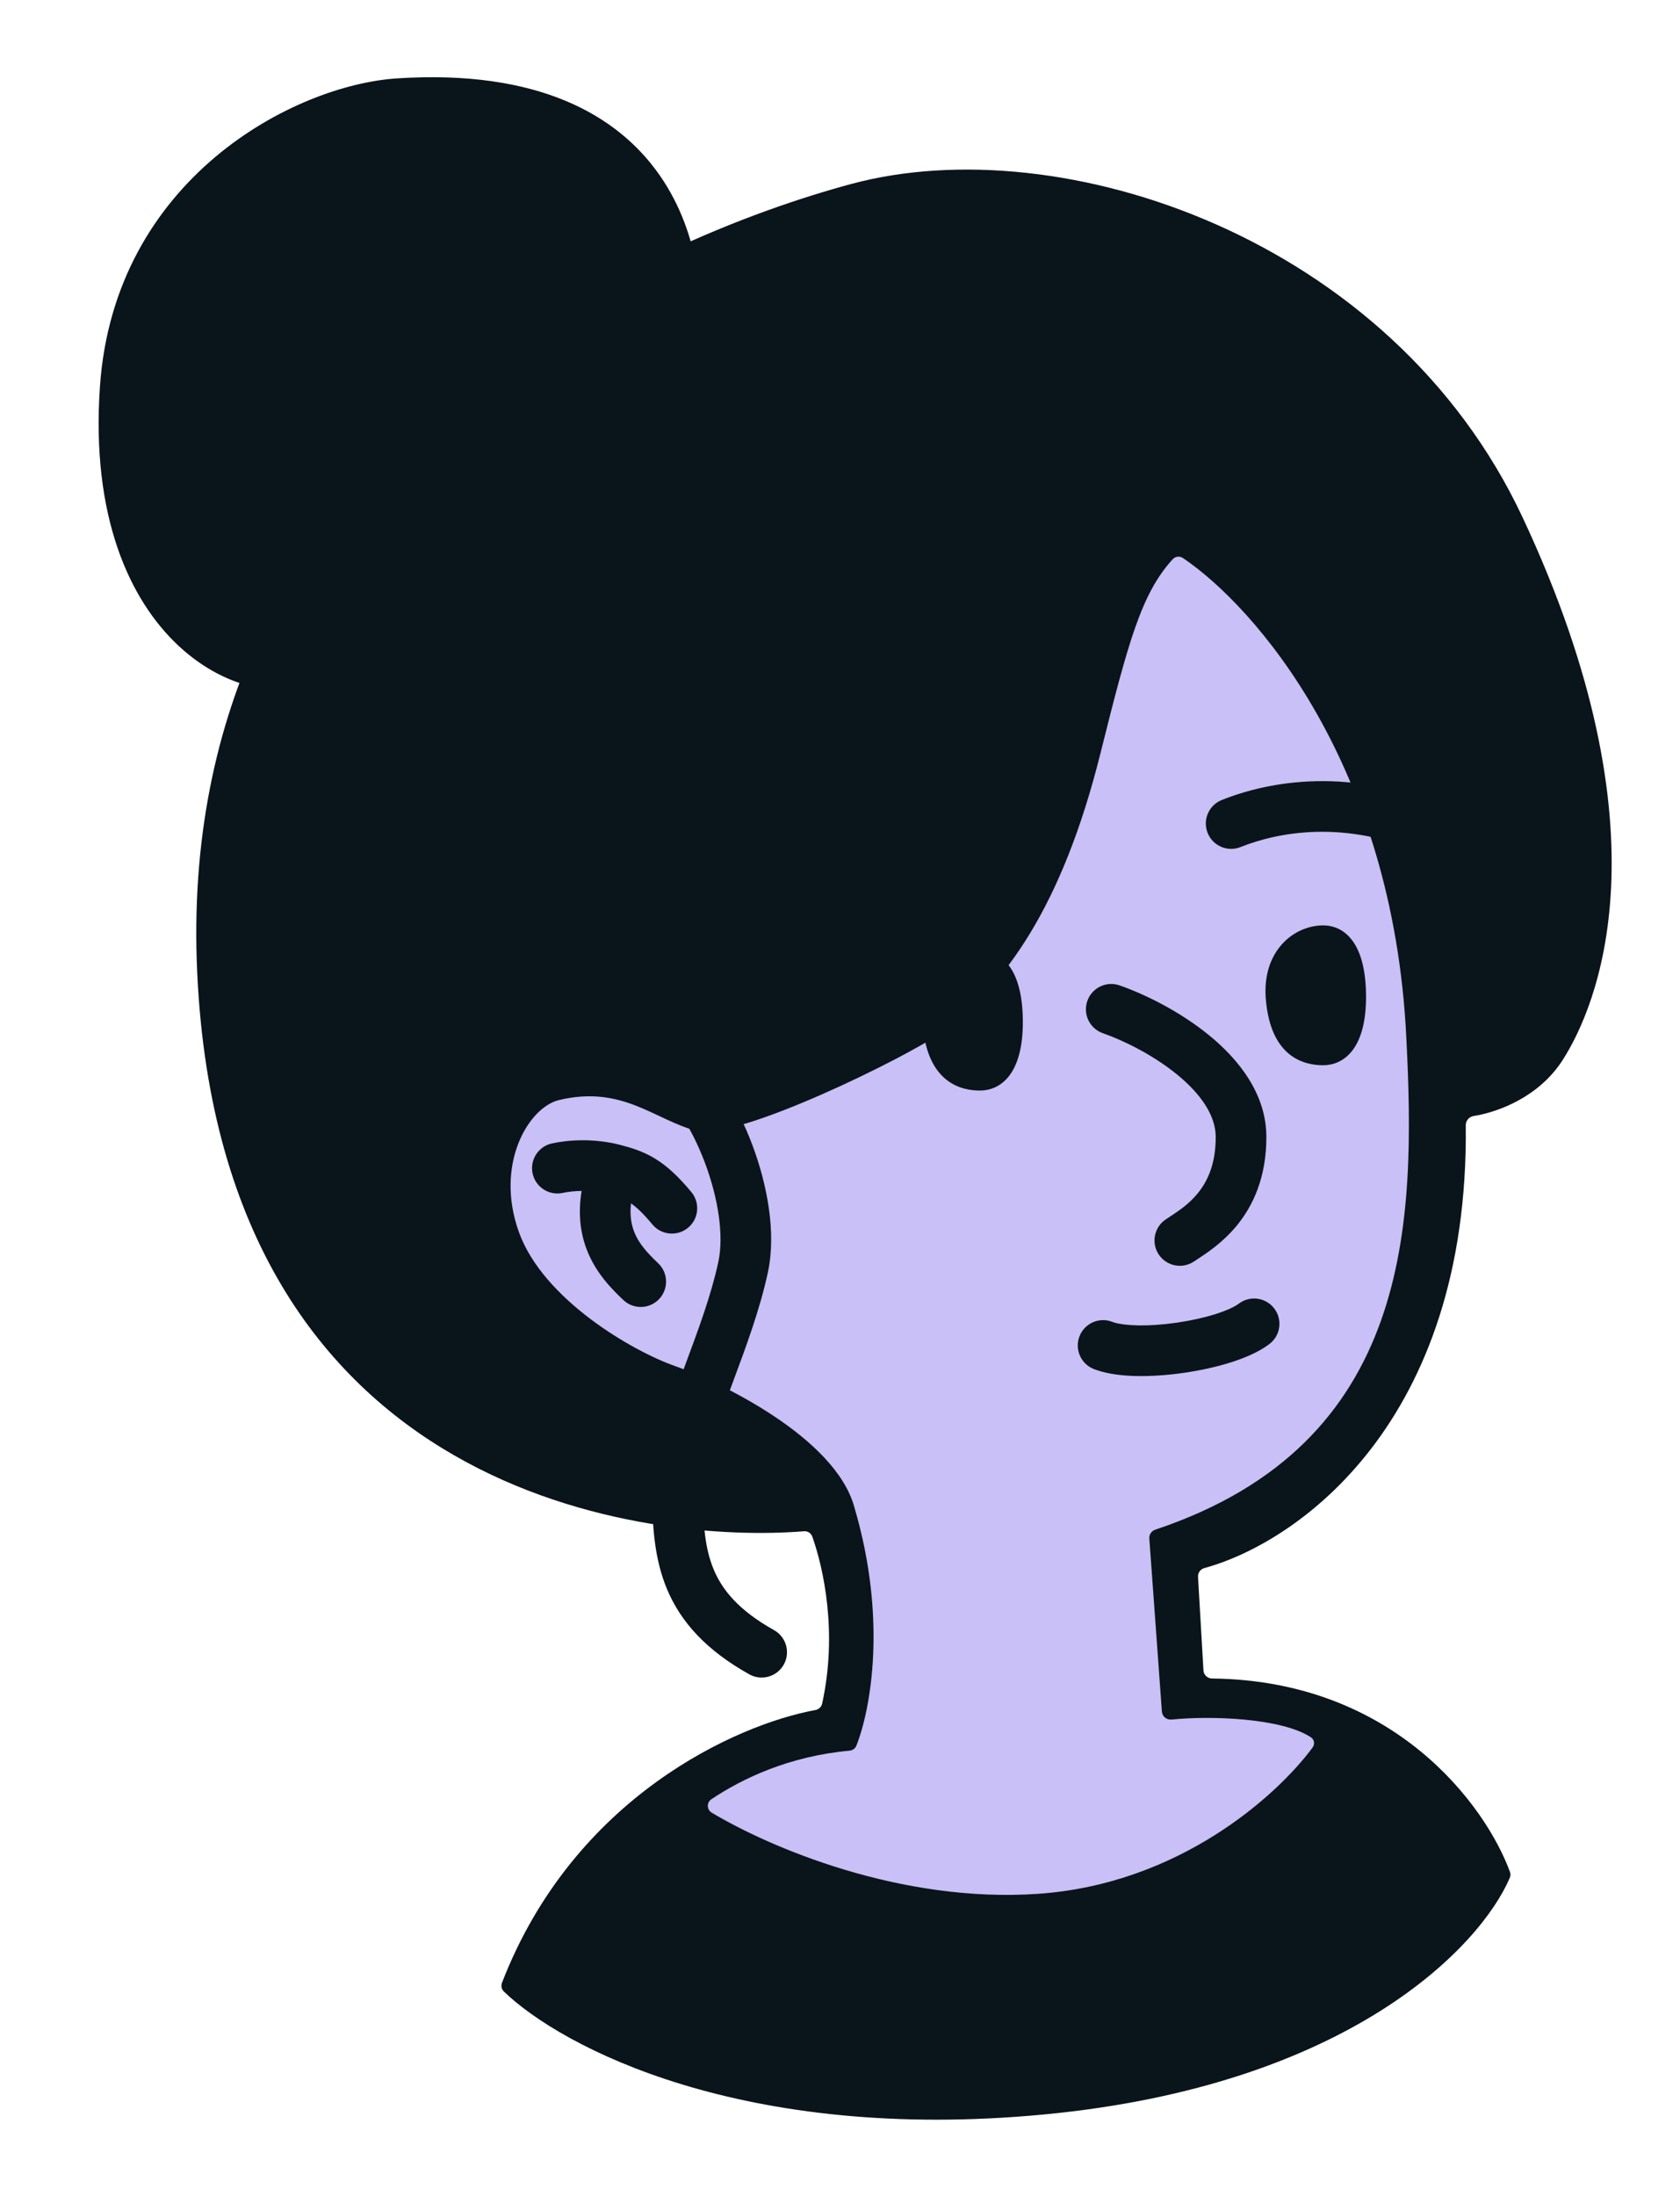 <svg width="101" height="132" viewBox="0 0 101 132" fill="none" xmlns="http://www.w3.org/2000/svg">
<path d="M49.427 102.391C50.365 98.119 49.508 94.258 48.836 92.36C48.761 92.147 48.559 92.016 48.334 92.034C39.34 92.763 13.36 90.286 11.858 58.505C10.336 26.278 39.385 14.225 51.191 11.053C63.81 7.662 83.658 14.288 91.538 31.099C100.474 50.161 95.979 60.535 93.949 63.707C92.505 65.963 90.019 66.849 88.593 67.077C88.325 67.12 88.118 67.354 88.121 67.625C88.32 85.49 78.013 92.715 72.41 94.245C72.172 94.31 72.009 94.529 72.024 94.775L72.351 100.401C72.367 100.671 72.596 100.88 72.867 100.883C83.846 101.005 89.325 108.539 90.778 112.509C90.82 112.623 90.818 112.741 90.771 112.852C89.016 116.977 81.12 125.331 62.8 127.083C44.639 128.82 33.731 123.017 30.289 119.694C30.148 119.558 30.11 119.351 30.18 119.168C34.504 107.992 44.305 103.641 49.019 102.779C49.221 102.742 49.383 102.592 49.427 102.391Z" fill="#0A151B"/>
<path d="M6.008 23.233C6.871 10.748 17.665 5.107 23.893 4.709C40.767 3.63 43.051 15.62 41.856 21.711C41.145 25.335 23.648 38.078 19.461 40.742C15.274 43.407 4.929 38.839 6.008 23.233Z" fill="#0A151B"/>
<path d="M84.547 62.376C83.756 45.959 75.473 36.48 71.117 33.539C70.921 33.407 70.661 33.438 70.501 33.612C68.614 35.681 67.836 38.565 66.15 45.31C63.865 54.446 60.426 59.267 56.493 62.122C54.676 63.44 44.326 68.593 41.852 67.958C39.378 67.324 37.416 65.198 33.604 66.118C31.764 66.562 29.735 69.988 31.194 74.048C32.653 78.109 38.046 81.217 40.583 82.105C43.121 82.993 50.226 86.356 51.368 90.606C53.357 97.35 52.336 102.776 51.484 104.922C51.416 105.094 51.252 105.205 51.067 105.222C47.44 105.556 44.645 106.885 42.768 108.14C42.474 108.337 42.485 108.765 42.789 108.947C46.256 111.024 54.115 114.397 62.407 113.825C70.885 113.24 76.767 107.93 78.907 105.037C79.055 104.838 79.025 104.561 78.818 104.423C77.061 103.255 72.771 103.11 70.435 103.352C70.141 103.383 69.873 103.168 69.852 102.873L69.096 92.464C69.079 92.23 69.231 92.013 69.453 91.939C84.93 86.771 85.113 73.512 84.547 62.376Z" fill="#C8C0F6"/>
<path fill-rule="evenodd" clip-rule="evenodd" d="M65.369 60.161C65.646 59.367 66.514 58.948 67.308 59.225C68.805 59.747 70.921 60.777 72.695 62.228C74.43 63.646 76.133 65.717 76.133 68.339C76.133 70.731 75.356 72.442 74.355 73.662C73.508 74.693 72.516 75.339 71.972 75.693C71.899 75.741 71.835 75.783 71.779 75.82C71.081 76.288 70.135 76.103 69.666 75.404C69.198 74.707 69.384 73.76 70.082 73.292C70.163 73.237 70.246 73.183 70.329 73.128C70.88 72.765 71.472 72.375 72.001 71.73C72.568 71.039 73.088 70.006 73.088 68.339C73.088 67.091 72.253 65.8 70.768 64.585C69.322 63.403 67.537 62.53 66.305 62.1C65.511 61.823 65.092 60.955 65.369 60.161Z" fill="#0A151B"/>
<path fill-rule="evenodd" clip-rule="evenodd" d="M85.668 51.362C80.893 49.221 76.828 50.012 74.581 50.911C73.8 51.223 72.914 50.843 72.602 50.063C72.289 49.282 72.669 48.396 73.45 48.084C76.278 46.953 81.221 46.031 86.914 48.584C87.681 48.928 88.024 49.829 87.68 50.596C87.336 51.363 86.435 51.706 85.668 51.362Z" fill="#0A151B"/>
<path fill-rule="evenodd" clip-rule="evenodd" d="M39.18 63.433C39.643 62.731 40.587 62.538 41.289 63.001C42.144 63.565 42.902 64.452 43.535 65.418C44.181 66.404 44.761 67.571 45.224 68.799C46.13 71.204 46.678 74.095 46.163 76.484C45.684 78.705 44.839 80.976 44.077 83.022C43.944 83.382 43.812 83.734 43.686 84.078C42.797 86.503 42.196 88.42 42.235 89.861C42.285 91.662 42.377 93.079 42.917 94.356C43.428 95.564 44.407 96.787 46.533 97.975C47.267 98.385 47.53 99.313 47.12 100.047C46.709 100.781 45.782 101.044 45.048 100.634C42.443 99.178 40.933 97.483 40.112 95.542C39.321 93.67 39.24 91.708 39.191 89.944C39.133 87.819 39.978 85.344 40.827 83.03C40.964 82.658 41.101 82.287 41.239 81.917C42.003 79.861 42.758 77.829 43.186 75.843C43.526 74.267 43.183 72.019 42.374 69.872C41.979 68.824 41.496 67.862 40.988 67.087C40.466 66.291 39.978 65.784 39.611 65.542C38.91 65.079 38.716 64.135 39.18 63.433Z" fill="#0A151B"/>
<path fill-rule="evenodd" clip-rule="evenodd" d="M34.967 71.579C34.526 71.584 34.131 71.633 33.833 71.698C33.012 71.877 32.2 71.356 32.021 70.534C31.842 69.713 32.363 68.902 33.185 68.723C34.185 68.504 35.726 68.409 37.267 68.808C37.955 68.986 38.665 69.195 39.406 69.652C40.138 70.104 40.81 70.74 41.564 71.648C42.101 72.295 42.012 73.255 41.365 73.792C40.718 74.329 39.758 74.24 39.221 73.594C38.657 72.914 38.258 72.55 37.935 72.328C37.852 73.064 37.961 73.611 38.125 74.031C38.408 74.76 38.932 75.32 39.57 75.927C40.179 76.506 40.203 77.47 39.624 78.079C39.044 78.689 38.081 78.713 37.471 78.133C36.809 77.503 35.836 76.545 35.287 75.136C34.886 74.107 34.744 72.931 34.967 71.579Z" fill="#0A151B"/>
<path d="M76.098 60.028C75.87 57.161 77.776 55.619 79.556 55.619C80.603 55.619 82.093 56.38 82.125 59.806C82.157 63.232 80.63 64.025 79.552 64.025C78.473 64.025 76.384 63.612 76.098 60.028Z" fill="#0A151B"/>
<path d="M55.466 61.551C55.237 58.683 57.143 57.142 58.923 57.142C59.97 57.142 61.461 57.903 61.492 61.329C61.524 64.754 59.998 65.547 58.919 65.547C57.841 65.547 55.751 65.135 55.466 61.551Z" fill="#0A151B"/>
<path d="M64.899 80.313C65.195 79.555 66.033 79.167 66.798 79.422L66.871 79.448L66.981 79.487C67.266 79.574 67.735 79.646 68.386 79.659C69.1 79.674 69.926 79.617 70.759 79.496C71.592 79.374 72.4 79.195 73.081 78.979C73.79 78.754 74.251 78.525 74.475 78.355L74.539 78.309C75.205 77.855 76.116 77.998 76.609 78.647C77.117 79.317 76.986 80.272 76.316 80.78C75.684 81.26 74.836 81.617 74.001 81.882C73.137 82.156 72.165 82.368 71.197 82.509C70.229 82.65 69.233 82.723 68.323 82.704C67.496 82.687 66.633 82.592 65.908 82.338L65.764 82.285L65.692 82.255C64.958 81.925 64.603 81.072 64.899 80.313Z" fill="#0A151B"/>
</svg>

